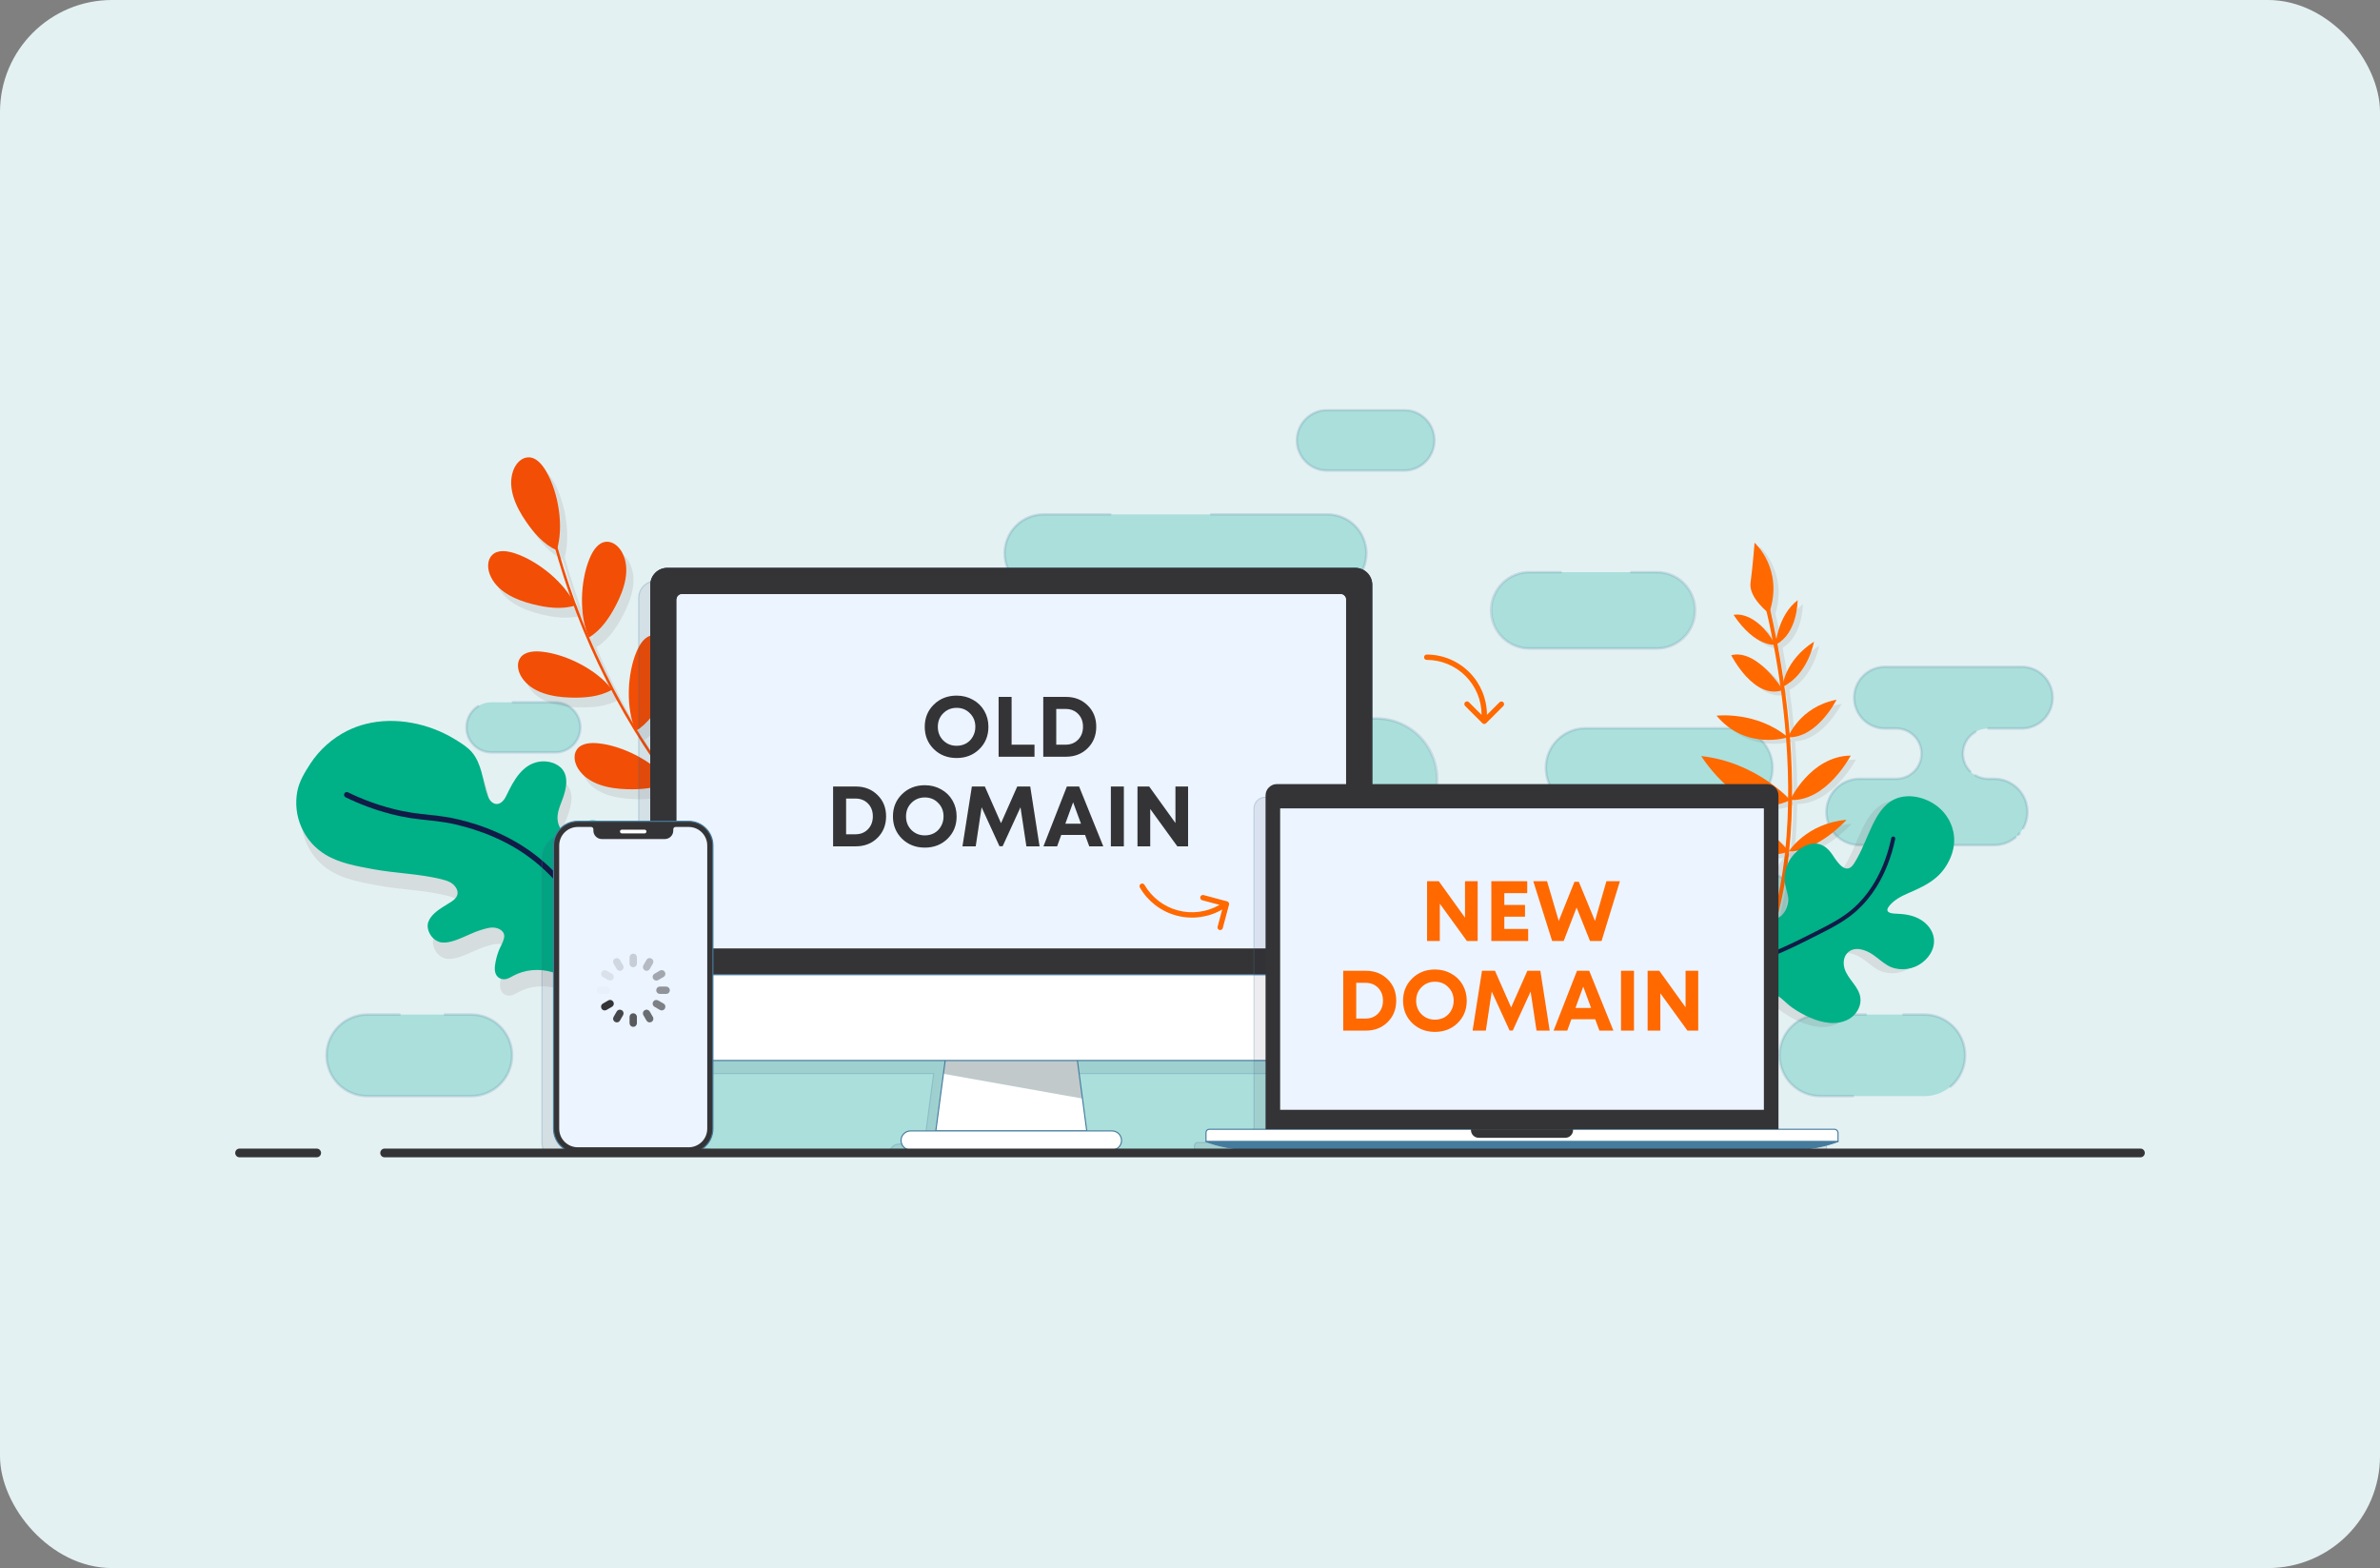 <svg width="425" height="280" viewBox="0 0 425 280" fill="none" xmlns="http://www.w3.org/2000/svg">
<rect x="0" y="0" width="425" height="280" fill="#808080" stroke="none"/>
<g clip-path="url(#clip0_8435_7570)">
<rect width="425" height="280" rx="20" fill="#E4F1F2"/>
<g clip-path="url(#clip1_8435_7570)">
<path opacity="0.25" d="M295.817 102.172H273.152C269.39 102.172 266.341 105.221 266.341 108.983C266.341 112.745 269.39 115.794 273.152 115.794H295.817C299.579 115.794 302.628 112.745 302.628 108.983C302.628 105.221 299.579 102.172 295.817 102.172Z" fill="#03AB9A"/>
<path opacity="0.25" d="M283.002 191.894C283.002 193.73 282.64 195.549 281.937 197.246C281.235 198.943 280.204 200.485 278.906 201.784C277.607 203.083 276.065 204.113 274.368 204.816C272.671 205.518 270.852 205.88 269.015 205.88H241.769C241.65 205.88 241.53 205.88 241.409 205.874C241.239 205.874 241.067 205.88 240.896 205.88H132.21C116.762 205.88 104.239 193.357 104.239 177.908C104.239 174.235 104.962 170.598 106.368 167.205C107.774 163.811 109.834 160.728 112.432 158.13C115.029 155.533 118.113 153.473 121.506 152.067C124.9 150.662 128.537 149.939 132.21 149.939H133.891C135.213 149.939 136.482 149.413 137.417 148.478C138.352 147.543 138.877 146.275 138.877 144.952C138.877 143.63 138.352 142.362 137.417 141.427C136.482 140.492 135.213 139.966 133.891 139.966H130.692C127.696 139.895 124.847 138.655 122.754 136.511C120.661 134.368 119.489 131.49 119.489 128.494C119.489 125.498 120.661 122.62 122.754 120.477C124.847 118.333 127.696 117.093 130.692 117.022H150.364C148.869 117.02 147.435 116.425 146.379 115.368C145.322 114.31 144.729 112.875 144.73 111.38C144.729 109.885 145.323 108.452 146.379 107.394C147.436 106.337 148.869 105.742 150.364 105.741H186.345C184.503 105.741 182.737 105.009 181.434 103.707C180.132 102.404 179.4 100.638 179.4 98.796C179.4 96.954 180.132 95.188 181.434 93.886C182.737 92.583 184.503 91.852 186.345 91.852H237.052C238.893 91.852 240.66 92.583 241.962 93.886C243.264 95.188 243.996 96.954 243.996 98.796C243.996 100.638 243.264 102.404 241.962 103.707C240.66 105.009 238.893 105.741 237.052 105.741H217.571C216.83 105.74 216.097 105.886 215.413 106.17C214.729 106.453 214.107 106.868 213.583 107.392C213.06 107.916 212.644 108.538 212.361 109.222C212.078 109.906 211.932 110.64 211.932 111.38C211.933 112.876 212.527 114.31 213.584 115.367C214.642 116.425 216.076 117.019 217.571 117.019H226.628C228.032 117.019 229.386 117.542 230.425 118.488C231.463 119.433 232.111 120.731 232.243 122.129C232.226 122.303 232.218 122.479 232.218 122.658C232.218 122.836 232.226 123.011 232.243 123.185C232.374 124.583 233.022 125.882 234.061 126.827C235.099 127.773 236.453 128.296 237.857 128.296H245.815C248.668 128.323 251.394 129.474 253.402 131.501C255.409 133.527 256.536 136.264 256.536 139.116C256.536 141.969 255.409 144.706 253.402 146.732C251.394 148.758 248.668 149.91 245.815 149.936H240.896C241.067 149.936 241.239 149.936 241.409 149.941C237.738 150.044 234.255 151.587 231.712 154.237C229.169 156.886 227.771 160.43 227.818 164.102C227.866 167.774 229.356 171.281 231.967 173.863C234.578 176.446 238.101 177.898 241.773 177.906H269.019C272.728 177.907 276.285 179.381 278.907 182.004C281.529 184.627 283.002 188.185 283.002 191.894Z" fill="#03AB9A"/>
<g opacity="0.25">
<path d="M322.284 163.874C322.284 164.966 322.069 166.047 321.652 167.055C321.234 168.064 320.622 168.98 319.85 169.752C319.078 170.524 318.162 171.136 317.153 171.553C316.145 171.971 315.064 172.186 313.973 172.186H262.443C261.344 172.197 260.254 171.991 259.236 171.578C258.217 171.166 257.29 170.555 256.509 169.783C255.728 169.01 255.108 168.09 254.685 167.075C254.262 166.061 254.044 164.973 254.044 163.875C254.044 162.776 254.262 161.688 254.685 160.674C255.108 159.66 255.728 158.739 256.509 157.967C257.29 157.194 258.217 156.583 259.236 156.171C260.254 155.758 261.344 155.552 262.443 155.564H282.131C282.877 155.564 283.617 155.417 284.306 155.131C284.996 154.845 285.623 154.426 286.151 153.899C286.679 153.371 287.097 152.744 287.383 152.054C287.669 151.364 287.816 150.625 287.816 149.879C287.816 149.132 287.669 148.393 287.383 147.703C287.097 147.013 286.679 146.387 286.151 145.859C285.623 145.331 284.996 144.912 284.306 144.626C283.617 144.341 282.877 144.194 282.131 144.194H283.036C281.173 144.172 279.393 143.417 278.084 142.092C276.774 140.767 276.039 138.979 276.039 137.116C276.039 135.253 276.774 133.465 278.084 132.14C279.393 130.815 281.173 130.06 283.036 130.039H309.54C311.403 130.06 313.182 130.815 314.492 132.14C315.802 133.465 316.536 135.253 316.536 137.116C316.536 138.979 315.802 140.767 314.492 142.092C313.182 143.417 311.403 144.172 309.54 144.194H308.375C307.629 144.194 306.89 144.341 306.2 144.626C305.51 144.912 304.883 145.331 304.356 145.859C303.828 146.387 303.409 147.013 303.123 147.703C302.838 148.393 302.69 149.132 302.69 149.879C302.69 150.625 302.838 151.364 303.123 152.054C303.409 152.744 303.828 153.371 304.356 153.899C304.883 154.426 305.51 154.845 306.2 155.131C306.89 155.417 307.629 155.564 308.375 155.564H313.971C315.062 155.563 316.143 155.778 317.152 156.195C318.16 156.613 319.077 157.225 319.849 157.997C320.621 158.768 321.233 159.685 321.651 160.693C322.069 161.702 322.284 162.783 322.284 163.874Z" fill="#03AB9A"/>
</g>
<path opacity="0.25" d="M343.635 181.16H325.065C321.041 181.16 317.779 184.422 317.779 188.446C317.779 192.47 321.041 195.732 325.065 195.732H343.635C347.659 195.732 350.921 192.47 350.921 188.446C350.921 184.422 347.659 181.16 343.635 181.16Z" fill="#03AB9A"/>
<path opacity="0.25" d="M84.161 181.16H65.591C61.567 181.16 58.305 184.422 58.305 188.446C58.305 192.47 61.567 195.732 65.591 195.732H84.161C88.184 195.732 91.447 192.47 91.447 188.446C91.447 184.422 88.184 181.16 84.161 181.16Z" fill="#03AB9A"/>
<path opacity="0.25" d="M99.165 125.406H87.764C85.293 125.406 83.29 127.409 83.29 129.88C83.29 132.351 85.293 134.353 87.764 134.353H99.165C101.635 134.353 103.638 132.351 103.638 129.88C103.638 127.409 101.635 125.406 99.165 125.406Z" fill="#03AB9A"/>
<path opacity="0.25" d="M351.837 131.404C351.21 132.031 350.782 132.831 350.609 133.701C350.436 134.572 350.525 135.474 350.865 136.293C351.204 137.113 351.779 137.814 352.517 138.307C353.255 138.8 354.122 139.063 355.009 139.064H356.124C357.695 139.064 359.202 139.688 360.312 140.799C361.423 141.909 362.047 143.416 362.047 144.987C362.047 146.557 361.423 148.064 360.312 149.175C359.202 150.285 357.695 150.909 356.124 150.909H332.063C330.492 150.909 328.986 150.285 327.875 149.175C326.764 148.064 326.14 146.557 326.14 144.987C326.14 143.416 326.764 141.909 327.875 140.799C328.986 139.688 330.492 139.064 332.063 139.064H338.634C339.824 139.064 340.966 138.591 341.807 137.749C342.649 136.907 343.122 135.766 343.122 134.575C343.122 133.385 342.649 132.243 341.807 131.402C340.966 130.56 339.824 130.087 338.634 130.087H336.46C335.024 130.05 333.66 129.453 332.657 128.425C331.655 127.396 331.094 126.017 331.094 124.581C331.094 123.144 331.655 121.765 332.657 120.737C333.66 119.708 335.024 119.111 336.46 119.074H361.185C362.62 119.111 363.985 119.708 364.987 120.737C365.989 121.765 366.55 123.144 366.55 124.581C366.55 126.017 365.989 127.396 364.987 128.425C363.985 129.453 362.62 130.05 361.185 130.087H355.007C354.417 130.087 353.834 130.203 353.29 130.429C352.746 130.655 352.252 130.986 351.837 131.404Z" fill="#03AB9A"/>
<path opacity="0.25" d="M250.751 73.227H236.988C234.005 73.227 231.587 75.644 231.587 78.627C231.587 81.609 234.005 84.027 236.988 84.027H250.751C253.734 84.027 256.152 81.609 256.152 78.627C256.152 75.644 253.734 73.227 250.751 73.227Z" fill="#03AB9A"/>
<g opacity="0.75">
<path opacity="0.25" d="M291.309 102.172H295.817C296.718 102.162 297.613 102.33 298.448 102.668C299.284 103.005 300.044 103.505 300.685 104.139C301.326 104.772 301.835 105.527 302.182 106.358C302.529 107.19 302.708 108.082 302.708 108.983C302.708 109.884 302.529 110.776 302.182 111.608C301.835 112.44 301.326 113.194 300.685 113.827C300.044 114.461 299.284 114.961 298.448 115.298C297.613 115.636 296.718 115.804 295.817 115.794H273.152C272.251 115.804 271.357 115.636 270.522 115.298C269.686 114.961 268.926 114.461 268.285 113.827C267.644 113.194 267.135 112.44 266.788 111.608C266.441 110.776 266.262 109.884 266.262 108.983C266.262 108.082 266.441 107.19 266.788 106.358C267.135 105.527 267.644 104.772 268.285 104.139C268.926 103.505 269.686 103.005 270.522 102.668C271.357 102.33 272.251 102.162 273.152 102.172H278.696" stroke="#457B9D" stroke-width="0.459" stroke-linecap="round" stroke-linejoin="round"/>
<path opacity="0.25" d="M282.98 192.616C282.793 196.195 281.241 199.565 278.642 202.031C276.043 204.498 272.596 205.873 269.013 205.872H241.77C241.651 205.872 241.53 205.872 241.41 205.867C241.24 205.867 241.068 205.872 240.896 205.872H132.211C116.762 205.872 104.239 193.349 104.239 177.901C104.23 170.84 106.9 164.039 111.711 158.871" stroke="#457B9D" stroke-width="0.459" stroke-linecap="round" stroke-linejoin="round"/>
<path opacity="0.25" d="M122.34 151.728C125.494 150.539 128.839 149.932 132.21 149.937H133.891C135.213 149.937 136.482 149.411 137.417 148.476C138.352 147.541 138.877 146.273 138.877 144.95C138.877 143.628 138.352 142.36 137.417 141.425C136.482 140.489 135.213 139.964 133.891 139.964H130.692C127.696 139.893 124.847 138.653 122.754 136.509C120.661 134.366 119.489 131.488 119.489 128.492C119.489 125.496 120.661 122.618 122.754 120.474C124.847 118.331 127.696 117.091 130.692 117.02H150.364C148.868 117.02 147.434 116.426 146.377 115.368C145.319 114.311 144.725 112.876 144.725 111.381C144.725 109.885 145.319 108.451 146.377 107.394C147.434 106.336 148.868 105.742 150.364 105.742H169.579" stroke="#457B9D" stroke-width="0.459" stroke-linecap="round" stroke-linejoin="round"/>
<path opacity="0.25" d="M177.083 105.741H186.349C184.507 105.741 182.74 105.009 181.438 103.707C180.136 102.404 179.404 100.638 179.404 98.796C179.404 96.954 180.136 95.188 181.438 93.886C182.74 92.583 184.507 91.852 186.349 91.852H198.256" stroke="#457B9D" stroke-width="0.459" stroke-linecap="round" stroke-linejoin="round"/>
<path opacity="0.25" d="M216.283 91.852H237.056C238.897 91.852 240.664 92.583 241.966 93.886C243.268 95.188 244 96.954 244 98.796C244 100.638 243.268 102.404 241.966 103.707C240.664 105.009 238.897 105.741 237.056 105.741H217.571C216.076 105.741 214.642 106.335 213.584 107.392C212.527 108.45 211.933 109.884 211.933 111.379C211.933 112.875 212.527 114.309 213.584 115.366C214.642 116.424 216.076 117.018 217.571 117.018H218.34" stroke="#457B9D" stroke-width="0.459" stroke-linecap="round" stroke-linejoin="round"/>
<path opacity="0.25" d="M221.606 117.016H226.628C228.032 117.015 229.386 117.539 230.425 118.484C231.463 119.429 232.111 120.728 232.243 122.126C232.226 122.3 232.218 122.476 232.218 122.654C232.218 122.833 232.226 123.008 232.243 123.182C232.374 124.58 233.022 125.879 234.061 126.824C235.099 127.769 236.453 128.293 237.857 128.293H245.815C247.794 128.293 249.735 128.836 251.426 129.862C253.118 130.889 254.496 132.359 255.41 134.114C256.324 135.868 256.74 137.84 256.612 139.814C256.484 141.789 255.817 143.69 254.684 145.312" stroke="#457B9D" stroke-width="0.459" stroke-linecap="round" stroke-linejoin="round"/>
<path opacity="0.25" d="M251.299 148.438C249.637 149.418 247.742 149.933 245.812 149.93H240.893C241.064 149.93 241.236 149.93 241.406 149.935C237.735 150.038 234.252 151.581 231.709 154.231C229.166 156.881 227.767 160.424 227.815 164.096C227.863 167.769 229.353 171.275 231.964 173.857C234.575 176.44 238.097 177.892 241.77 177.9H248.587" stroke="#457B9D" stroke-width="0.459" stroke-linecap="round" stroke-linejoin="round"/>
<path opacity="0.25" d="M255.847 177.902H269.016C272.13 177.903 275.155 178.942 277.612 180.856C280.069 182.769 281.817 185.448 282.58 188.467" stroke="#457B9D" stroke-width="0.459" stroke-linecap="round" stroke-linejoin="round"/>
<g opacity="0.25">
<path d="M286.589 153.411C287.253 152.573 287.667 151.566 287.784 150.504C287.901 149.441 287.717 148.367 287.252 147.405C286.787 146.443 286.06 145.631 285.155 145.063C284.249 144.495 283.202 144.194 282.134 144.194H283.039C281.176 144.172 279.396 143.417 278.087 142.092C276.777 140.767 276.042 138.979 276.042 137.116C276.042 135.253 276.777 133.465 278.087 132.14C279.396 130.815 281.176 130.06 283.039 130.039H309.54C311.403 130.06 313.182 130.815 314.492 132.14C315.802 133.465 316.537 135.253 316.537 137.116C316.537 138.979 315.802 140.767 314.492 142.092C313.182 143.417 311.403 144.172 309.54 144.194H308.376C307.629 144.194 306.89 144.341 306.2 144.626C305.51 144.912 304.884 145.331 304.356 145.859C303.828 146.387 303.409 147.013 303.123 147.703C302.838 148.393 302.691 149.132 302.691 149.879C302.691 150.625 302.838 151.364 303.123 152.054C303.409 152.744 303.828 153.371 304.356 153.899C304.884 154.426 305.51 154.845 306.2 155.131C306.89 155.417 307.629 155.564 308.376 155.564H313.971C315.983 155.564 317.926 156.295 319.44 157.619C320.955 158.943 321.937 160.772 322.206 162.766C322.475 164.76 322.011 166.784 320.901 168.462C319.791 170.14 318.111 171.358 316.171 171.891" stroke="#457B9D" stroke-width="0.459" stroke-linecap="round" stroke-linejoin="round"/>
</g>
<g opacity="0.25">
<path d="M293.535 172.189H262.44C261.341 172.2 260.251 171.994 259.233 171.581C258.214 171.169 257.288 170.559 256.506 169.786C255.725 169.013 255.105 168.093 254.682 167.079C254.259 166.065 254.041 164.977 254.041 163.878C254.041 162.779 254.259 161.691 254.682 160.677C255.105 159.663 255.725 158.743 256.506 157.97C257.288 157.197 258.214 156.587 259.233 156.174C260.251 155.762 261.341 155.555 262.44 155.567H281.597" stroke="#457B9D" stroke-width="0.459" stroke-linecap="round" stroke-linejoin="round"/>
</g>
<path opacity="0.25" d="M330.877 195.732H325.064C323.131 195.732 321.278 194.965 319.912 193.598C318.545 192.232 317.778 190.379 317.778 188.446C317.778 186.514 318.545 184.661 319.912 183.294C321.278 181.928 323.131 181.16 325.064 181.16H327.215" stroke="#457B9D" stroke-width="0.459" stroke-linecap="round" stroke-linejoin="round"/>
<path opacity="0.25" d="M328.489 181.16H333.179" stroke="#457B9D" stroke-width="0.459" stroke-linecap="round" stroke-linejoin="round"/>
<path opacity="0.25" d="M339.915 181.16H343.634C345.128 181.161 346.587 181.621 347.811 182.478C349.035 183.335 349.966 184.548 350.478 185.953C350.989 187.357 351.056 188.884 350.67 190.328C350.284 191.772 349.464 193.062 348.319 194.024" stroke="#457B9D" stroke-width="0.459" stroke-linecap="round" stroke-linejoin="round"/>
<path opacity="0.25" d="M79.447 181.16H84.161C86.093 181.16 87.946 181.928 89.313 183.294C90.679 184.661 91.447 186.514 91.447 188.446C91.447 190.379 90.679 192.232 89.313 193.598C87.946 194.965 86.093 195.732 84.161 195.732H65.594C63.661 195.732 61.808 194.965 60.442 193.598C59.075 192.232 58.308 190.379 58.308 188.446C58.308 186.514 59.075 184.661 60.442 183.294C61.808 181.928 63.661 181.16 65.594 181.16H71.341" stroke="#457B9D" stroke-width="0.459" stroke-linecap="round" stroke-linejoin="round"/>
<path opacity="0.25" d="M91.593 125.406H99.165C100.351 125.406 101.489 125.878 102.328 126.717C103.167 127.555 103.638 128.693 103.638 129.88C103.638 131.066 103.167 132.204 102.328 133.043C101.489 133.882 100.351 134.353 99.165 134.353H87.763C86.796 134.352 85.856 134.038 85.082 133.458C84.309 132.877 83.745 132.062 83.474 131.134C83.203 130.205 83.24 129.214 83.579 128.309C83.919 127.404 84.543 126.633 85.357 126.111" stroke="#457B9D" stroke-width="0.459" stroke-linecap="round" stroke-linejoin="round"/>
<path opacity="0.25" d="M352.735 130.711C352.147 131.057 351.646 131.532 351.269 132.101C350.892 132.67 350.65 133.316 350.561 133.993C350.472 134.669 350.538 135.356 350.754 136.003C350.97 136.65 351.331 137.239 351.809 137.726" stroke="#457B9D" stroke-width="0.459" stroke-linecap="round" stroke-linejoin="round"/>
<path opacity="0.25" d="M352.775 138.469C353.455 138.86 354.225 139.065 355.009 139.064H356.125C357.16 139.064 358.177 139.335 359.075 139.85C359.972 140.366 360.719 141.108 361.241 142.002C361.763 142.896 362.041 143.911 362.048 144.946C362.055 145.982 361.791 147.001 361.281 147.902" stroke="#457B9D" stroke-width="0.459" stroke-linecap="round" stroke-linejoin="round"/>
<path opacity="0.25" d="M360.631 148.832C360.561 148.913 360.49 148.992 360.417 149.069" stroke="#457B9D" stroke-width="0.459" stroke-linecap="round" stroke-linejoin="round"/>
<path opacity="0.25" d="M359.926 149.528C358.862 150.422 357.515 150.912 356.124 150.909H332.063C330.492 150.909 328.986 150.285 327.875 149.175C326.764 148.064 326.14 146.557 326.14 144.987C326.14 143.416 326.764 141.909 327.875 140.799C328.986 139.688 330.492 139.064 332.063 139.064H338.634C339.824 139.064 340.966 138.591 341.807 137.749C342.649 136.907 343.122 135.766 343.122 134.575C343.122 133.385 342.649 132.243 341.807 131.402C340.966 130.56 339.824 130.087 338.634 130.087H336.46C335.024 130.05 333.66 129.453 332.657 128.425C331.655 127.396 331.094 126.017 331.094 124.581C331.094 123.144 331.655 121.765 332.657 120.737C333.66 119.708 335.024 119.111 336.46 119.074H361.185C362.62 119.111 363.985 119.708 364.987 120.737C365.989 121.765 366.55 123.144 366.55 124.581C366.55 126.017 365.989 127.396 364.987 128.425C363.985 129.453 362.62 130.05 361.185 130.087H355.101" stroke="#457B9D" stroke-width="0.459" stroke-linecap="round" stroke-linejoin="round"/>
<path opacity="0.25" d="M250.751 73.227H236.988C234.005 73.227 231.587 75.644 231.587 78.627C231.587 81.609 234.005 84.027 236.988 84.027H250.751C253.734 84.027 256.152 81.609 256.152 78.627C256.152 75.644 253.734 73.227 250.751 73.227Z" stroke="#457B9D" stroke-width="0.459" stroke-linecap="round" stroke-linejoin="round"/>
</g>
<g style="mix-blend-mode:soft-light" opacity="0.1">
<path d="M320.406 152.663C320.728 149.585 320.89 146.528 320.932 143.56C327.262 143.595 331.425 135.621 331.425 135.621C325.496 135.713 321.991 141.029 320.937 142.906C320.968 139.197 320.818 135.634 320.567 132.356C325.59 132.219 328.89 125.651 328.89 125.651C323.666 126.656 321.287 130.248 320.515 131.721C320.465 131.101 320.412 130.488 320.356 129.889C320.135 127.56 319.865 125.319 319.567 123.198C323.882 120.89 324.868 115.28 324.868 115.28C321.103 117.713 319.85 120.723 319.437 122.295C319.086 119.901 318.704 117.674 318.327 115.663C321.976 113.502 321.945 107.884 321.945 107.884C319.374 109.864 318.464 113.11 318.156 114.778C317.769 112.796 317.389 111.05 317.046 109.591C319.282 102.088 314.246 97.621 314.246 97.621C314.246 97.621 313.896 102.117 313.525 104.775C313.235 106.851 315.42 109.017 316.394 109.865C316.728 111.314 317.103 113.044 317.484 114.999C313.933 109.563 310.504 110.5 310.504 110.5C313.657 115.244 316.64 115.803 317.647 115.846C318.067 118.067 318.489 120.558 318.868 123.244C317.611 121.447 313.898 116.735 310.082 117.7C310.082 117.7 313.98 125.419 318.975 124.025C319.233 125.917 319.466 127.901 319.66 129.954C319.725 130.639 319.785 131.342 319.845 132.056C314.259 127.679 307.457 128.499 307.457 128.499C312.065 133.999 318.346 132.838 319.871 132.453C320.125 135.784 320.275 139.408 320.235 143.178C318.82 141.745 313.259 136.663 304.721 135.706C304.721 135.706 312.09 147.512 320.227 143.739C320.185 146.452 320.042 149.238 319.765 152.045C318.168 150.267 313.526 145.735 308.319 146.585C308.319 146.585 313.044 154.875 319.668 152.971C318.818 160.772 316.917 168.685 313.262 175.589C313.218 175.671 313.209 175.767 313.237 175.856C313.264 175.945 313.326 176.019 313.408 176.062C313.49 176.106 313.586 176.115 313.675 176.087C313.764 176.06 313.838 175.998 313.882 175.916C317.632 168.836 319.556 160.717 320.398 152.738C325.603 152.724 330.678 147.092 330.678 147.092C324.054 147.642 320.83 152.038 320.406 152.663Z" fill="#4A3130"/>
</g>
<path d="M314.537 104.105C314.537 104.105 327.265 147.431 312.638 175.053" stroke="#FF6900" stroke-width="0.701" stroke-miterlimit="10" stroke-linecap="round"/>
<path d="M315.905 109.534C315.905 109.534 312.223 106.728 312.594 104.068C312.964 101.407 313.315 96.914 313.315 96.914C313.315 96.914 318.641 101.641 315.905 109.534Z" fill="#FF6900"/>
<path d="M317.068 115.139C317.068 115.139 313.446 115.638 309.566 109.801C309.566 109.801 313.339 108.764 317.068 115.139Z" fill="#FF6900"/>
<path d="M317.068 115.135C317.068 115.135 317.432 109.931 321.006 107.176C321.006 107.179 321.039 113.122 317.068 115.135Z" fill="#FF6900"/>
<path d="M309.144 116.996C309.144 116.996 313.221 125.07 318.379 123.214C318.379 123.214 313.839 115.809 309.144 116.996Z" fill="#FF6900"/>
<path d="M318.303 122.661C318.303 122.661 318.58 118.034 323.933 114.574C323.933 114.574 322.898 120.471 318.303 122.661Z" fill="#FF6900"/>
<path d="M319.281 131.657C319.281 131.657 321.334 126.222 327.954 124.949C327.956 124.949 324.502 131.833 319.281 131.657Z" fill="#FF6900"/>
<path d="M306.523 127.796C306.523 127.796 313.632 126.935 319.281 131.653C319.281 131.653 311.803 134.097 306.523 127.796Z" fill="#FF6900"/>
<path d="M319.66 142.855C319.66 142.855 323.287 135.033 330.488 134.918C330.491 134.918 326.179 143.183 319.66 142.855Z" fill="#FF6900"/>
<path d="M303.785 135.004C303.785 135.004 311.374 147.168 319.66 142.856C319.66 142.856 313.747 136.12 303.785 135.004Z" fill="#FF6900"/>
<path d="M319.42 152.04C319.42 152.04 322.61 146.986 329.744 146.395C329.744 146.397 324.641 152.057 319.42 152.04Z" fill="#FF6900"/>
<path d="M319.421 152.037C319.421 152.037 313.834 144.829 307.384 145.882C307.384 145.882 312.439 154.752 319.421 152.037Z" fill="#FF6900"/>
<g opacity="0.1">
<path d="M129.819 151.685C127.803 149.499 125.868 147.242 124.012 144.914C125.595 143.926 126.674 142.351 127.528 140.737C128.694 138.544 129.523 135.843 128.247 133.575C127.76 132.709 126.846 131.925 125.836 131.975C124.642 132.035 123.927 133.165 123.493 134.196C122.363 136.88 122.177 140.869 123.205 143.897C122.57 143.084 121.945 142.264 121.329 141.436C119.097 138.432 117.002 135.331 115.044 132.135C117.096 130.805 118.513 128.672 119.646 126.497C121.149 123.612 122.259 120.08 120.777 117.184C120.21 116.073 119.12 115.093 117.88 115.192C116.417 115.311 115.502 116.801 114.934 118.154C113.44 121.714 113.083 126.969 114.286 130.873C114.178 130.693 114.069 130.513 113.961 130.332C111.711 126.523 109.658 122.6 107.813 118.579C107.356 117.584 106.913 116.584 106.483 115.578C108.648 114.26 110.122 112.062 111.295 109.81C112.799 106.925 113.909 103.392 112.426 100.496C111.86 99.386 110.769 98.406 109.529 98.506C108.066 98.624 107.152 100.114 106.584 101.467C105.053 105.116 104.715 110.545 106.022 114.476C104.894 111.77 103.858 109.027 102.916 106.247C102.165 104.026 101.476 101.782 100.851 99.516C101.931 95.391 100.943 89.637 98.871 86.011C98.144 84.737 97.055 83.368 95.589 83.428C94.346 83.478 93.382 84.588 92.954 85.755C91.833 88.809 93.363 92.181 95.204 94.862C96.599 96.898 98.273 98.849 100.486 99.918C100.943 101.553 101.433 103.179 101.956 104.795C102.331 105.954 102.723 107.107 103.131 108.254C100.945 104.882 96.91 101.813 93.356 100.608C91.968 100.136 90.244 99.833 89.186 100.85C88.29 101.712 88.304 103.181 88.757 104.339C89.944 107.369 93.324 108.878 96.481 109.665C98.86 110.257 101.393 110.609 103.747 109.956C104.66 112.413 105.647 114.841 106.709 117.241C107.771 119.641 108.908 122.008 110.121 124.341C107.39 121.115 102.265 118.604 98.183 118.141C96.724 117.977 94.978 118.048 94.161 119.268C93.469 120.302 93.796 121.734 94.486 122.768C96.292 125.475 99.917 126.228 103.169 126.323C105.668 126.396 108.268 126.189 110.456 124.988C111.193 126.389 111.954 127.777 112.741 129.153C114.96 133.02 117.38 136.768 119.99 140.383C120.07 140.495 120.153 140.605 120.233 140.716C117.504 137.489 112.376 134.972 108.295 134.516C106.836 134.352 105.089 134.423 104.273 135.643C103.581 136.677 103.908 138.109 104.599 139.143C106.403 141.85 110.029 142.603 113.28 142.698C115.816 142.772 118.463 142.558 120.665 141.309C123.078 144.587 125.645 147.744 128.366 150.778C128.731 151.184 129.099 151.589 129.469 151.991C129.67 152.2 130.022 151.904 129.819 151.685Z" fill="#4A3130"/>
</g>
<path d="M128.534 149.925C125.526 146.661 122.693 143.24 120.047 139.676C117.396 136.106 114.936 132.399 112.675 128.571C108.17 120.945 104.467 112.873 101.627 104.484C100.204 100.272 99.005 95.988 98.037 91.648C97.918 91.115 97.803 90.581 97.691 90.046C97.63 89.757 97.178 89.842 97.238 90.132C98.15 94.49 99.293 98.795 100.662 103.031C103.403 111.503 107.02 119.666 111.455 127.388C113.674 131.255 116.093 135.003 118.703 138.618C121.309 142.228 124.105 145.697 127.079 149.01C127.443 149.416 127.811 149.82 128.182 150.222C128.383 150.44 128.737 150.144 128.534 149.925Z" fill="#F24E05"/>
<path d="M102.733 108.116C100.303 108.876 97.666 108.52 95.195 107.904C92.038 107.119 88.657 105.608 87.471 102.579C87.017 101.422 87.008 99.952 87.899 99.09C88.958 98.072 90.68 98.376 92.07 98.848C96.188 100.245 100.96 104.146 102.733 108.116Z" fill="#F24E05"/>
<path d="M109.293 123.163C107.08 124.423 104.427 124.639 101.882 124.565C98.63 124.472 95.006 123.716 93.2 121.01C92.51 119.976 92.182 118.543 92.874 117.51C93.691 116.29 95.438 116.215 96.896 116.383C101.217 116.87 106.713 119.662 109.297 123.163" fill="#F24E05"/>
<path d="M119.404 139.525C117.191 140.787 114.539 141.006 111.993 140.927C108.742 140.835 105.116 140.079 103.311 137.374C102.621 136.339 102.293 134.906 102.986 133.873C103.802 132.654 105.549 132.578 107.008 132.746C111.328 133.232 116.824 136.025 119.408 139.525" fill="#F24E05"/>
<path d="M105.169 113.831C107.349 112.515 108.83 110.304 110.007 108.046C111.509 105.16 112.62 101.628 111.137 98.732C110.571 97.622 109.48 96.641 108.241 96.742C106.778 96.859 105.863 98.35 105.295 99.703C103.613 103.713 103.371 109.873 105.169 113.831Z" fill="#F24E05"/>
<path d="M113.531 130.523C115.71 129.206 117.192 126.995 118.369 124.737C119.872 121.852 120.982 118.319 119.499 115.424C118.933 114.313 117.842 113.332 116.603 113.433C115.139 113.551 114.225 115.041 113.657 116.394C111.974 120.404 111.733 126.564 113.531 130.523Z" fill="#F24E05"/>
<path d="M122.42 143.336C124.173 142.368 125.335 140.695 126.247 138.978C127.412 136.786 128.241 134.085 126.966 131.817C126.478 130.951 125.565 130.167 124.553 130.217C123.361 130.275 122.645 131.405 122.211 132.438C120.925 135.492 120.863 140.242 122.42 143.337" fill="#F24E05"/>
<path d="M99.417 98.258C97.095 97.22 95.357 95.2 93.912 93.101C92.07 90.417 90.541 87.047 91.662 83.993C92.091 82.826 93.05 81.716 94.296 81.666C95.763 81.606 96.851 82.975 97.579 84.25C99.742 88.026 100.723 94.11 99.417 98.258Z" fill="#F24E05"/>
<path opacity="0.1" d="M346.974 149.304C346.519 147.003 345.109 145.584 344.614 145.129C342.549 143.228 339.154 142.212 336.492 143.424C334.572 144.296 333.418 146.21 332.529 148.035C331.411 150.328 330.619 152.725 329.241 154.9C327.821 157.142 326.268 154.699 325.381 153.361C324.032 151.325 322.205 150.744 320.018 152.022C318.888 152.682 317.987 153.672 317.434 154.859C316.882 156.045 316.705 157.372 316.927 158.662C317.092 159.596 317.519 160.484 317.482 161.449C317.438 162.536 316.826 164.034 315.807 164.534C314.788 165.034 313.615 164.576 312.962 163.718C312.169 162.675 312.685 161.333 311.989 160.262C311.293 159.191 309.727 159.017 308.61 159.599C307.278 160.295 306.647 161.672 306.211 163.031C305.517 165.196 304.999 167.407 304.443 169.613C304.12 170.892 303.398 171.68 302.083 170.98C301.465 170.649 300.917 170.202 300.47 169.663C300.166 169.293 299.907 168.884 299.532 168.588C298.314 167.626 296.864 169.033 296.161 169.965C295.231 171.2 294.724 172.716 294.403 174.213C294.319 174.606 294.248 175 294.188 175.397C294.183 175.425 294.18 175.453 294.175 175.481C294.131 175.785 294.093 176.089 294.063 176.394C293.562 181.454 294.96 187.091 298.814 190.6C299.134 193.746 299.791 196.886 300.432 199.947C300.534 200.433 300.635 200.918 300.736 201.401C300.743 201.449 300.76 201.495 300.786 201.537C300.812 201.578 300.846 201.614 300.886 201.641C300.926 201.669 300.971 201.689 301.019 201.698C301.067 201.708 301.116 201.708 301.164 201.698C301.212 201.688 301.257 201.669 301.297 201.641C301.337 201.613 301.371 201.577 301.397 201.536C301.423 201.495 301.44 201.448 301.447 201.4C301.455 201.352 301.452 201.303 301.44 201.255C301.34 200.771 301.239 200.286 301.136 199.8C300.525 196.882 299.9 193.9 299.571 190.915C303.416 190.545 307.345 189.904 310.546 187.59C313.079 185.762 310.332 183.019 309.151 181.281C308.615 180.493 308.482 179.557 309.271 178.875C309.679 178.521 310.203 178.337 310.723 178.192C312.087 177.809 313.611 177.648 314.952 178.204C316.194 178.718 317.081 179.875 318.176 180.638C320.064 181.951 322.479 183.147 324.795 183.369C326.161 183.499 327.6 183.234 328.713 182.429C329.825 181.624 330.547 180.231 330.362 178.871C330.084 176.85 328.161 175.614 327.557 173.728C327.26 172.803 327.326 171.7 327.968 170.968C329.25 169.509 331.369 170.32 332.687 171.245C333.539 171.843 334.309 172.558 335.204 173.088C336.875 174.078 339.103 173.985 340.768 173.031C342.433 172.077 343.712 170.297 343.49 168.312C343.328 166.874 342.313 165.643 341.101 164.921C339.687 164.08 338.165 163.917 336.567 163.857C335.557 163.819 334.663 163.522 335.54 162.455C336.404 161.407 337.652 160.75 338.879 160.22C341.623 159.035 344.184 157.871 345.774 155.183C346.208 154.451 347.544 152.19 346.974 149.304Z" fill="#4A3130"/>
<path d="M346.465 144.411C346.959 144.866 348.37 146.285 348.825 148.585C349.396 151.474 348.059 153.733 347.622 154.467C346.032 157.151 343.471 158.319 340.726 159.505C339.5 160.034 338.252 160.692 337.388 161.74C336.51 162.806 337.405 163.104 338.414 163.141C340.01 163.201 341.532 163.364 342.948 164.206C344.16 164.927 345.176 166.158 345.337 167.596C345.56 169.576 344.276 171.359 342.615 172.315C340.954 173.271 338.722 173.362 337.051 172.373C336.156 171.842 335.385 171.127 334.535 170.529C333.219 169.604 331.1 168.795 329.815 170.252C329.173 170.984 329.107 172.086 329.404 173.013C330.009 174.898 331.93 176.135 332.209 178.155C332.394 179.514 331.673 180.906 330.561 181.711C329.45 182.516 328.01 182.78 326.643 182.65C324.329 182.429 321.912 181.232 320.025 179.919C318.928 179.156 318.043 177.999 316.801 177.485C315.46 176.93 313.932 177.091 312.571 177.473C312.051 177.618 311.527 177.803 311.119 178.156C310.331 178.84 310.463 179.776 310.999 180.562C312.181 182.301 314.927 185.044 312.395 186.872C309.092 189.257 305.019 189.866 301.061 190.231C296.905 186.755 295.394 180.906 295.912 175.677C295.941 175.371 295.979 175.067 296.024 174.763C296.028 174.735 296.032 174.708 296.036 174.679C296.096 174.283 296.168 173.888 296.25 173.496C296.567 171.998 297.075 170.482 298.009 169.248C298.711 168.316 300.161 166.908 301.38 167.87C301.755 168.166 302.014 168.578 302.318 168.945C302.765 169.484 303.313 169.932 303.932 170.262C305.247 170.962 305.968 170.175 306.291 168.895C306.847 166.69 307.366 164.479 308.06 162.313C308.496 160.955 309.127 159.578 310.459 158.883C311.576 158.3 313.153 158.487 313.837 159.544C314.522 160.601 314.017 161.957 314.811 163C315.459 163.858 316.644 164.313 317.655 163.816C318.666 163.319 319.287 161.819 319.331 160.732C319.371 159.766 318.943 158.881 318.776 157.944C318.6 156.924 318.673 155.876 318.989 154.89C319.479 153.384 320.503 152.109 321.867 151.303C324.053 150.025 325.88 150.609 327.229 152.642C328.116 153.981 329.67 156.423 331.09 154.181C332.468 152.007 333.26 149.61 334.378 147.316C335.266 145.491 336.419 143.578 338.34 142.705C341.005 141.494 344.399 142.509 346.465 144.411Z" fill="#00B087"/>
<path d="M335.067 158.401C334.077 159.997 332.865 161.445 331.467 162.7C329.431 164.51 326.99 165.746 324.628 166.941L323.887 167.311C321.698 168.421 319.345 169.592 316.973 170.566C316.105 170.923 315.215 171.262 314.355 171.591C312.946 172.129 311.486 172.685 310.098 173.327C306.285 175.094 303.695 177.327 302.399 179.967C301.641 181.51 301.233 183.385 301.189 185.54C301.097 190.062 302.054 194.645 302.983 199.077C303.085 199.564 303.186 200.049 303.287 200.533C303.299 200.58 303.301 200.629 303.294 200.677C303.286 200.725 303.269 200.771 303.243 200.813C303.218 200.854 303.184 200.889 303.144 200.917C303.104 200.945 303.059 200.965 303.011 200.974C302.964 200.984 302.915 200.984 302.867 200.975C302.819 200.965 302.774 200.946 302.734 200.918C302.694 200.891 302.66 200.855 302.634 200.814C302.608 200.773 302.591 200.727 302.583 200.679C302.483 200.195 302.382 199.71 302.279 199.225C301.343 194.753 300.374 190.128 300.47 185.528C300.517 183.268 300.948 181.291 301.753 179.654C303.123 176.863 305.829 174.516 309.797 172.678C311.207 172.025 312.676 171.465 314.097 170.92C314.953 170.593 315.839 170.255 316.699 169.902C319.046 168.937 321.383 167.779 323.559 166.67L324.299 166.3C326.62 165.126 329.019 163.912 330.985 162.164C334.285 159.227 336.618 154.901 337.729 149.656C337.739 149.61 337.758 149.566 337.784 149.527C337.811 149.488 337.845 149.455 337.885 149.429C337.924 149.403 337.969 149.386 338.015 149.377C338.062 149.369 338.109 149.369 338.155 149.379C338.202 149.389 338.245 149.407 338.284 149.434C338.323 149.461 338.356 149.495 338.382 149.535C338.408 149.574 338.426 149.618 338.434 149.665C338.443 149.711 338.442 149.759 338.433 149.805C337.75 153.041 336.608 155.942 335.067 158.401Z" fill="#111B47"/>
<path opacity="0.1" d="M112.781 180.044C112.483 179.281 112.439 178.458 112.34 177.65C112.104 175.723 111.918 173.779 112.003 171.835C112.089 169.86 112.536 168.142 113.221 166.302C113.884 164.518 113.94 162.815 112.592 161.316C111.554 160.16 110.125 159.532 108.787 158.802C108.602 158.699 108.405 158.591 108.284 158.414C107.759 157.649 108.662 156.526 109.041 155.892C109.56 155.023 110.019 154.085 110.124 153.065C110.383 150.566 108.057 148.859 105.709 149.561C104.608 149.891 103.967 150.699 103.018 151.238C101.183 152.281 100.342 149.983 100.497 148.554C100.604 147.56 101.006 146.624 101.359 145.686C102.077 143.786 102.692 141.163 100.781 139.741C99.742 138.969 98.31 138.723 97.052 138.96C94.199 139.496 92.648 142.307 91.504 144.69C91.288 145.14 91.068 145.599 90.72 145.957C89.679 147.025 88.518 146.334 88.082 145.154C87.556 143.73 87.315 142.219 86.905 140.757C86.552 139.502 86.064 138.248 85.207 137.246C84.396 136.297 83.216 135.573 82.16 134.932C77.523 132.095 71.553 130.86 66.227 132.205C65.1 132.489 64.007 132.892 62.966 133.408C60.264 134.76 57.97 136.808 56.322 139.341C55.354 140.837 54.362 142.449 54.028 144.218C53.61 146.398 53.87 148.653 54.774 150.68C55.678 152.707 57.182 154.409 59.083 155.554C61.597 157.07 64.664 157.59 67.509 158.122C71.539 158.877 75.666 158.925 79.674 159.9C80.272 160.047 80.877 160.211 81.407 160.522C82.069 160.908 82.736 161.693 82.639 162.507C82.573 163.074 82.139 163.525 81.666 163.848C80.892 164.37 80.068 164.807 79.31 165.358C78.307 166.086 77.162 167.171 77.312 168.515C77.436 169.626 78.267 170.775 79.366 171.119C80.662 171.524 82.415 170.799 83.592 170.3C84.679 169.838 85.74 169.3 86.878 168.965C87.73 168.714 88.567 168.431 89.469 168.607C90.043 168.719 90.704 169.088 90.91 169.669C90.993 169.94 90.997 170.229 90.923 170.502C90.744 171.271 90.275 171.953 89.998 172.687C89.675 173.527 89.45 174.402 89.328 175.294C89.184 176.35 89.388 177.48 90.584 177.749C91.354 177.923 92.016 177.472 92.528 177.194C94.674 176.021 97.281 175.829 99.61 176.533C102.109 177.29 104.112 179.177 105.749 181.15C106.076 181.545 106.396 181.947 106.717 182.349C107.87 183.793 109.038 185.364 110.572 186.427C110.79 186.589 111.033 186.717 111.29 186.805C111.424 188.341 111.483 189.882 111.466 191.426C111.465 191.557 111.515 191.682 111.607 191.776C111.698 191.869 111.822 191.922 111.953 191.923C112.005 191.924 112.057 191.916 112.107 191.9C112.206 191.869 112.292 191.807 112.353 191.724C112.414 191.641 112.448 191.541 112.45 191.438C112.467 189.838 112.404 188.237 112.265 186.645C112.762 186.246 113.005 185.395 113.179 184.837C113.443 183.988 113.657 183.033 113.538 182.14C113.43 181.389 113.049 180.734 112.781 180.044Z" fill="#4A3130"/>
<path d="M105.778 179.423C106.93 180.867 108.1 182.438 109.632 183.501C109.888 183.698 110.182 183.839 110.496 183.916C111.594 184.131 111.987 182.713 112.237 181.91C112.502 181.061 112.716 180.107 112.596 179.213C112.497 178.472 112.117 177.813 111.848 177.123C111.551 176.359 111.507 175.537 111.408 174.729C111.171 172.802 110.985 170.858 111.07 168.914C111.157 166.938 111.603 165.221 112.287 163.38C112.951 161.597 113.006 159.895 111.659 158.395C110.621 157.239 109.193 156.61 107.855 155.88C107.669 155.779 107.472 155.669 107.352 155.493C106.825 154.728 107.729 153.605 108.108 152.971C108.628 152.102 109.085 151.163 109.192 150.144C109.45 147.646 107.123 145.937 104.776 146.64C103.675 146.969 103.034 147.778 102.085 148.317C100.251 149.361 99.409 147.062 99.564 145.633C99.672 144.637 100.073 143.702 100.427 142.764C101.144 140.864 101.76 138.242 99.848 136.82C98.81 136.048 97.378 135.802 96.119 136.039C93.266 136.575 91.715 139.385 90.572 141.768C90.355 142.218 90.136 142.678 89.787 143.035C88.746 144.104 87.585 143.413 87.15 142.234C86.623 140.81 86.382 139.297 85.972 137.836C85.619 136.58 85.13 135.326 84.273 134.319C83.463 133.371 82.283 132.648 81.228 132.006C76.59 129.168 70.62 127.934 65.293 129.279C64.167 129.563 63.074 129.967 62.033 130.483C59.331 131.835 57.037 133.883 55.389 136.416C54.421 137.912 53.429 139.524 53.094 141.294C52.677 143.473 52.937 145.729 53.841 147.756C54.745 149.783 56.249 151.484 58.15 152.629C60.663 154.145 63.731 154.665 66.577 155.196C70.606 155.952 74.733 156 78.741 156.976C79.339 157.121 79.944 157.287 80.474 157.597C81.136 157.984 81.802 158.768 81.706 159.583C81.64 160.148 81.207 160.601 80.734 160.923C79.959 161.445 79.135 161.882 78.376 162.432C77.374 163.161 76.229 164.246 76.379 165.591C76.503 166.701 77.334 167.85 78.433 168.193C79.728 168.599 81.487 167.875 82.659 167.375C83.746 166.913 84.808 166.375 85.945 166.041C86.797 165.79 87.635 165.507 88.536 165.682C89.111 165.795 89.77 166.163 89.977 166.744C90.06 167.015 90.064 167.304 89.99 167.577C89.812 168.347 89.342 169.028 89.064 169.763C88.742 170.603 88.518 171.477 88.395 172.369C88.251 173.425 88.454 174.556 89.651 174.825C90.421 174.998 91.084 174.547 91.594 174.27C93.741 173.097 96.349 172.906 98.677 173.609C101.18 174.366 103.179 176.254 104.815 178.226C105.137 178.619 105.458 179.021 105.778 179.423Z" fill="#00B087"/>
<path d="M111.168 188.972C111.118 188.988 111.066 188.996 111.013 188.995C110.949 188.994 110.885 188.981 110.825 188.955C110.766 188.93 110.712 188.893 110.667 188.847C110.622 188.801 110.587 188.746 110.562 188.686C110.538 188.626 110.526 188.562 110.527 188.498C110.566 184.989 110.212 181.486 109.473 178.055C108.23 172.299 106.156 167.98 105.031 165.917C103.18 162.527 99.736 156.217 92.501 151.713C87.031 148.307 81.243 147.144 79.599 146.868C78.405 146.668 77.331 146.556 76.291 146.447C74.427 146.251 72.497 146.05 69.767 145.345C66.994 144.627 64.3 143.631 61.727 142.373C61.666 142.346 61.611 142.308 61.566 142.259C61.52 142.211 61.485 142.154 61.462 142.092C61.439 142.029 61.429 141.963 61.433 141.897C61.436 141.83 61.453 141.765 61.482 141.706C61.511 141.646 61.552 141.593 61.602 141.55C61.653 141.506 61.711 141.473 61.774 141.453C61.838 141.433 61.904 141.426 61.97 141.432C62.036 141.438 62.101 141.458 62.159 141.489C64.673 142.719 67.304 143.691 70.013 144.392C72.673 145.079 74.565 145.277 76.393 145.469C77.448 145.579 78.538 145.693 79.762 145.898C81.927 146.261 87.551 147.471 93.021 150.878C100.475 155.523 103.999 161.977 105.894 165.446C107.045 167.555 109.166 171.97 110.434 177.847C111.189 181.35 111.55 184.926 111.51 188.509C111.509 188.612 111.475 188.713 111.414 188.796C111.352 188.879 111.266 188.94 111.168 188.972Z" fill="#111B47"/>
<g opacity="0.25">
<path d="M242.984 106.772V189.136C242.985 189.473 242.919 189.808 242.79 190.119C242.662 190.431 242.473 190.715 242.234 190.953C241.996 191.192 241.713 191.381 241.401 191.511C241.09 191.64 240.756 191.706 240.418 191.706H190.325L190.934 196.276L191.23 198.509L191.64 201.6L191.925 203.744L191.979 204.144L191.998 204.285H196.511C196.847 204.284 197.175 204.384 197.455 204.571C197.734 204.758 197.951 205.024 198.079 205.335H158.959C159.043 205.127 159.169 204.938 159.329 204.78C159.487 204.621 159.674 204.496 159.881 204.411C160.087 204.325 160.309 204.282 160.532 204.283H165.044L165.117 203.742L166.395 194.14L166.403 194.081L166.72 191.704H116.622C116.285 191.704 115.951 191.638 115.64 191.509C115.328 191.38 115.045 191.191 114.807 190.953C114.569 190.715 114.38 190.432 114.251 190.12C114.122 189.809 114.056 189.475 114.056 189.138V106.774C114.056 105.969 114.375 105.197 114.945 104.627C115.514 104.058 116.286 103.738 117.091 103.738H239.946C240.345 103.738 240.74 103.816 241.108 103.968C241.477 104.121 241.812 104.344 242.094 104.626C242.376 104.907 242.6 105.242 242.753 105.61C242.905 105.978 242.984 106.373 242.984 106.772Z" stroke="#457B9D" stroke-width="0.196" stroke-miterlimit="10"/>
</g>
<g opacity="0.08">
<path d="M242.984 106.772V189.136C242.985 189.473 242.919 189.808 242.79 190.119C242.662 190.431 242.473 190.715 242.234 190.953C241.996 191.192 241.713 191.381 241.401 191.511C241.09 191.64 240.756 191.706 240.418 191.706H190.325L190.934 196.276L191.23 198.509L191.64 201.6L191.925 203.744L191.979 204.144L191.998 204.285H196.511C196.847 204.284 197.175 204.384 197.455 204.571C197.734 204.758 197.951 205.024 198.079 205.335H158.959C159.043 205.127 159.169 204.938 159.329 204.78C159.487 204.621 159.674 204.496 159.881 204.411C160.087 204.325 160.309 204.282 160.532 204.283H165.044L165.117 203.742L166.395 194.14L166.403 194.081L166.72 191.704H116.622C116.285 191.704 115.951 191.638 115.64 191.509C115.328 191.38 115.045 191.191 114.807 190.953C114.569 190.715 114.38 190.432 114.251 190.12C114.122 189.809 114.056 189.475 114.056 189.138V106.774C114.056 105.969 114.375 105.197 114.945 104.627C115.514 104.058 116.286 103.738 117.091 103.738H239.946C240.345 103.738 240.74 103.816 241.108 103.968C241.477 104.121 241.812 104.344 242.094 104.626C242.376 104.907 242.6 105.242 242.753 105.61C242.905 105.978 242.984 106.373 242.984 106.772Z" fill="#111B47"/>
</g>
<path d="M193.298 196.168L168.466 191.741L168.89 188.555H192.284L193.298 196.168Z" fill="#C1C9CB"/>
<path d="M193.993 201.4L193.298 196.166L168.467 191.738L167.181 201.4L167.108 201.939H194.066L193.993 201.4Z" fill="white"/>
<path d="M193.993 201.403L193.298 196.168H193.297L192.284 188.555H168.89L168.466 191.741H168.467L167.181 201.403L167.108 201.942H194.066L193.993 201.403Z" stroke="#457B9D" stroke-width="0.196" stroke-miterlimit="10"/>
<path d="M200.276 203.642C200.276 203.864 200.232 204.085 200.146 204.291C200.061 204.497 199.936 204.684 199.778 204.841C199.621 204.999 199.434 205.124 199.228 205.209C199.022 205.294 198.801 205.338 198.578 205.338H162.595C162.145 205.338 161.714 205.159 161.396 204.841C161.078 204.523 160.899 204.092 160.899 203.642C160.899 203.192 161.078 202.76 161.396 202.442C161.714 202.124 162.145 201.945 162.595 201.945H198.579C199.029 201.946 199.46 202.124 199.778 202.442C200.096 202.761 200.275 203.192 200.276 203.642Z" fill="white"/>
<path d="M200.276 203.642C200.276 203.864 200.232 204.085 200.146 204.291C200.061 204.497 199.936 204.684 199.778 204.841C199.621 204.999 199.434 205.124 199.228 205.209C199.022 205.294 198.801 205.338 198.578 205.338H162.595C162.145 205.338 161.714 205.159 161.396 204.841C161.078 204.523 160.899 204.092 160.899 203.642C160.899 203.192 161.078 202.76 161.396 202.442C161.714 202.124 162.145 201.945 162.595 201.945H198.579C199.029 201.946 199.46 202.124 199.778 202.442C200.096 202.761 200.275 203.192 200.276 203.642Z" stroke="#457B9D" stroke-width="0.196" stroke-miterlimit="10"/>
<path d="M245.05 104.434V174.055H116.122V104.434C116.122 104.035 116.2 103.64 116.353 103.272C116.505 102.904 116.729 102.569 117.011 102.287C117.293 102.005 117.627 101.782 117.996 101.629C118.364 101.477 118.759 101.398 119.158 101.398H242.016C242.415 101.399 242.809 101.477 243.177 101.63C243.546 101.782 243.88 102.006 244.162 102.288C244.443 102.57 244.667 102.904 244.819 103.273C244.972 103.641 245.05 104.035 245.05 104.434Z" fill="#1D3557"/>
<path d="M245.05 104.434V174.055H116.122V104.434C116.122 104.035 116.2 103.64 116.353 103.272C116.505 102.904 116.729 102.569 117.011 102.287C117.293 102.005 117.627 101.782 117.996 101.629C118.364 101.477 118.759 101.398 119.158 101.398H242.016C242.415 101.399 242.809 101.477 243.177 101.63C243.546 101.782 243.88 102.006 244.162 102.288C244.443 102.57 244.667 102.904 244.819 103.273C244.972 103.641 245.05 104.035 245.05 104.434Z" fill="#343436"/>
<path d="M239.374 106.109H121.798C121.266 106.109 120.834 106.541 120.834 107.073V168.378C120.834 168.91 121.266 169.341 121.798 169.341H239.374C239.906 169.341 240.338 168.91 240.338 168.378V107.073C240.338 106.541 239.906 106.109 239.374 106.109Z" fill="white"/>
<path d="M245.05 174.051V186.801C245.05 187.138 244.984 187.471 244.855 187.783C244.726 188.094 244.537 188.377 244.299 188.615C244.06 188.854 243.777 189.043 243.466 189.172C243.154 189.301 242.821 189.367 242.484 189.367H118.688C118.351 189.367 118.018 189.301 117.706 189.172C117.395 189.043 117.112 188.854 116.873 188.615C116.635 188.377 116.446 188.094 116.317 187.783C116.188 187.471 116.122 187.138 116.122 186.801V174.051H245.05Z" fill="white"/>
<path d="M245.05 174.051V186.801C245.05 187.138 244.984 187.471 244.855 187.783C244.726 188.094 244.537 188.377 244.299 188.615C244.06 188.854 243.777 189.043 243.466 189.172C243.154 189.301 242.821 189.367 242.484 189.367H118.688C118.351 189.367 118.018 189.301 117.706 189.172C117.395 189.043 117.112 188.854 116.873 188.615C116.635 188.377 116.446 188.094 116.317 187.783C116.188 187.471 116.122 187.138 116.122 186.801V174.051H245.05Z" stroke="#457B9D" stroke-width="0.196" stroke-miterlimit="10"/>
<path d="M239.375 106.102H121.797C121.67 106.102 121.545 106.127 121.428 106.175C121.311 106.224 121.205 106.295 121.116 106.384C121.027 106.474 120.956 106.58 120.907 106.697C120.859 106.814 120.834 106.939 120.834 107.066V168.372C120.834 168.498 120.859 168.623 120.908 168.74C120.956 168.857 121.027 168.963 121.116 169.052C121.206 169.142 121.312 169.213 121.429 169.261C121.545 169.309 121.671 169.334 121.797 169.334H239.375C239.502 169.334 239.627 169.309 239.743 169.261C239.86 169.213 239.966 169.142 240.056 169.052C240.145 168.963 240.216 168.857 240.264 168.74C240.313 168.623 240.338 168.498 240.338 168.372V107.07C240.338 106.943 240.314 106.817 240.266 106.7C240.218 106.582 240.147 106.476 240.057 106.386C239.968 106.296 239.862 106.224 239.745 106.176C239.628 106.127 239.502 106.102 239.375 106.102Z" fill="#ECF4FF"/>
<path opacity="0.08" d="M125.239 153.316V203.891C125.24 204.382 125.156 204.87 124.992 205.333H97.028C96.864 204.87 96.781 204.382 96.782 203.891V153.316C96.782 152.169 97.237 151.07 98.047 150.259C98.858 149.448 99.957 148.993 101.104 148.992H120.915C122.062 148.992 123.162 149.448 123.973 150.259C124.784 151.069 125.239 152.169 125.239 153.316Z" fill="#21103A"/>
<path opacity="0.25" d="M125.239 153.316V203.891C125.24 204.382 125.156 204.87 124.992 205.333H97.028C96.864 204.87 96.781 204.382 96.782 203.891V153.316C96.782 152.169 97.237 151.07 98.047 150.259C98.858 149.448 99.957 148.993 101.104 148.992H120.915C122.062 148.992 123.162 149.448 123.973 150.259C124.784 151.069 125.239 152.169 125.239 153.316Z" stroke="#457B9D" stroke-width="0.196" stroke-miterlimit="10"/>
<path d="M122.982 146.652H103.17C100.783 146.652 98.848 148.588 98.848 150.975V201.55C98.848 203.938 100.783 205.873 103.17 205.873H122.982C125.37 205.873 127.305 203.938 127.305 201.55V150.975C127.305 148.588 125.37 146.652 122.982 146.652Z" fill="#343436"/>
<path d="M122.982 146.652H103.17C100.783 146.652 98.848 148.588 98.848 150.975V201.55C98.848 203.938 100.783 205.873 103.17 205.873H122.982C125.37 205.873 127.305 203.938 127.305 201.55V150.975C127.305 148.588 125.37 146.652 122.982 146.652Z" stroke="#457B9D" stroke-width="0.196" stroke-miterlimit="10"/>
<path d="M115.439 148.48C115.439 148.56 115.41 148.638 115.357 148.698C115.326 148.735 115.288 148.764 115.245 148.785C115.202 148.805 115.155 148.815 115.108 148.815H111.043C110.999 148.815 110.956 148.806 110.916 148.789C110.876 148.772 110.839 148.747 110.808 148.716C110.777 148.685 110.753 148.648 110.737 148.607C110.72 148.567 110.712 148.524 110.712 148.48C110.713 148.44 110.719 148.401 110.731 148.364C110.756 148.301 110.799 148.247 110.854 148.209C110.91 148.17 110.976 148.149 111.043 148.148H115.104C115.148 148.148 115.191 148.156 115.232 148.173C115.272 148.189 115.309 148.214 115.34 148.244C115.372 148.275 115.396 148.312 115.413 148.352C115.43 148.393 115.439 148.436 115.439 148.48Z" fill="white"/>
<path d="M122.983 147.664H120.639C120.529 147.665 120.425 147.708 120.347 147.785C120.27 147.863 120.226 147.967 120.226 148.077V148.319C120.226 148.517 120.187 148.712 120.112 148.895C120.036 149.077 119.925 149.243 119.786 149.383C119.646 149.523 119.48 149.633 119.298 149.709C119.115 149.784 118.92 149.823 118.722 149.823H107.466C107.268 149.823 107.073 149.784 106.89 149.709C106.708 149.633 106.542 149.523 106.402 149.383C106.263 149.243 106.152 149.077 106.076 148.895C106.001 148.712 105.962 148.517 105.962 148.319V148.077C105.962 147.967 105.918 147.862 105.84 147.785C105.762 147.707 105.657 147.664 105.548 147.664H103.171C102.736 147.664 102.305 147.75 101.903 147.916C101.501 148.082 101.136 148.326 100.828 148.634C100.52 148.942 100.276 149.307 100.11 149.709C99.943 150.111 99.858 150.542 99.858 150.977V201.551C99.858 202.429 100.207 203.272 100.828 203.893C101.45 204.515 102.292 204.864 103.171 204.864H122.981C123.86 204.863 124.702 204.514 125.323 203.893C125.945 203.272 126.294 202.429 126.294 201.551V150.975C126.294 150.54 126.209 150.11 126.042 149.708C125.876 149.306 125.632 148.941 125.324 148.634C125.017 148.326 124.652 148.082 124.25 147.916C123.848 147.75 123.418 147.664 122.983 147.664Z" fill="#ECF4FF"/>
<path opacity="0.08" d="M326.153 204.65V205.338H213.293V204.56C213.293 204.485 213.308 204.411 213.337 204.342C213.365 204.273 213.407 204.21 213.46 204.158C213.513 204.105 213.576 204.063 213.645 204.034C213.714 204.006 213.788 203.991 213.863 203.991H223.927V144.379C223.927 143.841 224.14 143.326 224.521 142.945C224.901 142.565 225.417 142.352 225.954 142.352H313.489C314.027 142.352 314.543 142.565 314.923 142.945C315.303 143.326 315.517 143.841 315.517 144.379V203.991H325.492C325.579 203.991 325.665 204.008 325.745 204.041C325.825 204.074 325.898 204.123 325.959 204.184C326.02 204.245 326.069 204.318 326.102 204.398C326.136 204.478 326.153 204.564 326.153 204.65Z" fill="#21103A"/>
<path opacity="0.25" d="M326.153 204.65V205.338H213.293V204.56C213.293 204.485 213.308 204.411 213.337 204.342C213.365 204.273 213.407 204.21 213.46 204.158C213.513 204.105 213.576 204.063 213.645 204.034C213.714 204.006 213.788 203.991 213.863 203.991H223.927V144.379C223.927 143.841 224.14 143.326 224.521 142.945C224.901 142.565 225.417 142.352 225.954 142.352H313.489C314.027 142.352 314.543 142.565 314.923 142.945C315.303 143.326 315.517 143.841 315.517 144.379V203.991H325.492C325.579 203.991 325.665 204.008 325.745 204.041C325.825 204.074 325.898 204.123 325.959 204.184C326.02 204.245 326.069 204.318 326.102 204.398C326.136 204.478 326.153 204.564 326.153 204.65Z" stroke="#457B9D" stroke-width="0.196" stroke-miterlimit="10"/>
<path d="M328.219 203.817C328.219 203.817 324.746 205.336 319.537 205.336H224.04C218.832 205.336 215.358 203.817 215.358 203.817L271.789 203.383L328.219 203.817Z" fill="#457B9D"/>
<path d="M328.198 203.817V203.825C327.921 203.943 324.523 205.336 319.535 205.336H224.04C219.052 205.336 215.656 203.943 215.377 203.825V203.817L271.787 203.383L328.198 203.817Z" stroke="#457B9D" stroke-width="0.196" stroke-miterlimit="10"/>
<path d="M328.219 202.308V203.819H215.358V202.218C215.358 202.143 215.373 202.069 215.402 202C215.43 201.93 215.472 201.868 215.525 201.815C215.578 201.762 215.641 201.72 215.71 201.691C215.78 201.663 215.854 201.648 215.928 201.648H327.559C327.646 201.648 327.731 201.666 327.811 201.699C327.891 201.732 327.964 201.78 328.025 201.842C328.087 201.903 328.135 201.976 328.168 202.056C328.202 202.136 328.219 202.222 328.219 202.308Z" fill="white"/>
<path d="M328.219 202.308V203.819H215.358V202.218C215.358 202.143 215.373 202.069 215.402 202C215.43 201.93 215.472 201.868 215.525 201.815C215.578 201.762 215.641 201.72 215.71 201.691C215.78 201.663 215.854 201.648 215.928 201.648H327.559C327.645 201.648 327.731 201.666 327.811 201.699C327.891 201.732 327.964 201.78 328.025 201.842C328.087 201.903 328.135 201.976 328.168 202.056C328.202 202.136 328.219 202.222 328.219 202.308Z" stroke="#457B9D" stroke-width="0.196" stroke-linecap="round" stroke-linejoin="round"/>
<path d="M262.673 201.648H280.904V201.791C280.904 202.156 280.759 202.506 280.501 202.765C280.243 203.023 279.893 203.168 279.527 203.168H264.049C263.684 203.168 263.334 203.023 263.076 202.765C262.817 202.506 262.672 202.156 262.672 201.791V201.648H262.673Z" fill="#343436"/>
<path d="M317.259 199.695H226.319" stroke="black" stroke-width="0.108" stroke-miterlimit="10"/>
<path d="M315.555 140.008H228.021C227.484 140.008 226.968 140.221 226.588 140.602C226.207 140.982 225.994 141.498 225.994 142.035V201.647H317.584V142.035C317.584 141.769 317.531 141.505 317.429 141.259C317.327 141.013 317.178 140.79 316.989 140.601C316.801 140.413 316.577 140.264 316.331 140.162C316.085 140.06 315.821 140.008 315.555 140.008Z" fill="#343436"/>
<path d="M314.979 144.348H228.598V198.173H314.979V144.348Z" fill="#ECF4FF"/>
<path d="M261.61 157.348H263.869V168.031H261.946L257.108 161.362V168.031H254.834V157.348H256.925L261.61 163.865V157.348ZM268.63 165.879H272.888V168.031H266.31V157.348H272.72V159.485H268.63V161.591H272.323V163.682H268.63V165.879ZM286.862 157.348H289.273L285.992 168.031H283.931L281.535 162.049L279.231 168.031H277.17L273.798 157.348H276.255L278.346 164.445L281.154 157.455H281.932L284.817 164.445L286.862 157.348ZM243.907 173.348C245.474 173.348 246.766 173.852 247.784 174.859C248.811 175.856 249.325 177.128 249.325 178.674C249.325 180.221 248.811 181.503 247.784 182.52C246.766 183.528 245.474 184.031 243.907 184.031H239.863V173.348H243.907ZM243.846 181.879C244.762 181.879 245.51 181.579 246.09 180.979C246.669 180.379 246.959 179.61 246.959 178.674C246.959 177.738 246.669 176.975 246.09 176.385C245.51 175.795 244.762 175.5 243.846 175.5H242.182V181.879H243.846ZM256.242 184.26C254.614 184.26 253.256 183.731 252.167 182.673C251.088 181.605 250.549 180.277 250.549 178.69C250.549 177.102 251.088 175.78 252.167 174.722C253.256 173.653 254.614 173.119 256.242 173.119C257.31 173.119 258.277 173.363 259.142 173.852C260.017 174.33 260.698 174.996 261.187 175.851C261.675 176.695 261.919 177.642 261.919 178.69C261.919 180.287 261.38 181.615 260.302 182.673C259.223 183.731 257.87 184.26 256.242 184.26ZM256.242 182.078C256.873 182.078 257.443 181.935 257.951 181.65C258.46 181.355 258.857 180.948 259.142 180.429C259.437 179.911 259.584 179.331 259.584 178.69C259.584 177.723 259.264 176.919 258.623 176.278C257.992 175.627 257.198 175.301 256.242 175.301C255.296 175.301 254.497 175.627 253.846 176.278C253.205 176.919 252.884 177.723 252.884 178.69C252.884 179.656 253.205 180.465 253.846 181.116C254.497 181.757 255.296 182.078 256.242 182.078ZM276.73 184.031H274.379L273.326 177.057L270.136 184.016H269.572L266.382 177.057L265.329 184.031H262.963L264.642 173.348H266.962L269.846 179.895L272.746 173.348H275.066L276.73 184.031ZM285.606 184.031L284.858 182.001H280.6L279.868 184.031H277.426L281.607 173.348H283.79L288.109 184.031H285.606ZM282.722 176.171L281.333 179.987H284.126L282.722 176.171ZM289.464 184.031V173.348H291.784V184.031H289.464ZM300.995 173.348H303.253V184.031H301.33L296.492 177.362V184.031H294.218V173.348H296.309L300.995 179.865V173.348Z" fill="#FF6900"/>
<path d="M68.684 205.875H100.417H115.541H382.22" stroke="#343436" stroke-width="1.56" stroke-linecap="round" stroke-linejoin="round"/>
<path d="M56.548 205.875H42.78" stroke="#343436" stroke-width="1.56" stroke-linecap="round" stroke-linejoin="round"/>
<path opacity="0.2" d="M113.076 172.716C112.99 172.716 112.904 172.699 112.825 172.666C112.745 172.633 112.673 172.585 112.612 172.524C112.551 172.463 112.503 172.391 112.47 172.311C112.437 172.231 112.42 172.146 112.42 172.06V170.949C112.42 170.863 112.437 170.778 112.47 170.698C112.503 170.618 112.551 170.546 112.612 170.485C112.673 170.424 112.745 170.376 112.825 170.343C112.904 170.31 112.99 170.293 113.076 170.293C113.25 170.293 113.417 170.362 113.54 170.485C113.663 170.608 113.732 170.775 113.732 170.949V172.06C113.732 172.234 113.663 172.401 113.54 172.524C113.417 172.647 113.25 172.716 113.076 172.716Z" fill="#343436"/>
<path opacity="0.15" d="M111.022 173.265C110.947 173.308 110.865 173.336 110.779 173.347C110.694 173.359 110.607 173.353 110.524 173.331C110.441 173.308 110.363 173.27 110.294 173.218C110.226 173.165 110.169 173.1 110.126 173.025L109.57 172.065C109.484 171.915 109.46 171.736 109.505 171.568C109.55 171.4 109.66 171.257 109.811 171.17C109.962 171.083 110.141 171.059 110.309 171.104C110.477 171.15 110.62 171.26 110.707 171.41L111.262 172.369C111.305 172.444 111.333 172.526 111.345 172.611C111.356 172.697 111.35 172.784 111.328 172.867C111.305 172.95 111.267 173.028 111.214 173.096C111.162 173.165 111.096 173.222 111.022 173.265Z" fill="#343436"/>
<path opacity="0.1" d="M109.517 174.77C109.474 174.844 109.417 174.91 109.349 174.962C109.28 175.015 109.202 175.054 109.119 175.076C109.036 175.098 108.949 175.104 108.863 175.093C108.778 175.081 108.695 175.053 108.621 175.01L107.662 174.455C107.587 174.412 107.522 174.355 107.469 174.286C107.417 174.218 107.378 174.14 107.356 174.056C107.334 173.973 107.328 173.886 107.34 173.801C107.351 173.715 107.379 173.633 107.422 173.558C107.465 173.484 107.523 173.418 107.591 173.366C107.659 173.313 107.737 173.275 107.82 173.253C107.904 173.23 107.99 173.225 108.076 173.236C108.161 173.247 108.243 173.275 108.318 173.319L109.277 173.874C109.427 173.961 109.537 174.104 109.583 174.272C109.628 174.44 109.604 174.619 109.517 174.77Z" fill="#343436"/>
<path opacity="0.02" d="M108.967 176.824C108.967 176.91 108.95 176.996 108.918 177.075C108.885 177.155 108.836 177.227 108.775 177.288C108.714 177.349 108.642 177.398 108.562 177.431C108.483 177.463 108.397 177.48 108.311 177.48H107.201C107.114 177.48 107.029 177.463 106.949 177.431C106.87 177.398 106.797 177.349 106.736 177.288C106.675 177.227 106.627 177.155 106.594 177.075C106.561 176.996 106.544 176.91 106.544 176.824C106.544 176.65 106.614 176.483 106.737 176.36C106.86 176.237 107.027 176.168 107.201 176.168H108.311C108.485 176.168 108.652 176.237 108.775 176.36C108.898 176.483 108.967 176.65 108.967 176.824Z" fill="#343436"/>
<path d="M109.518 178.881C109.561 178.956 109.589 179.039 109.601 179.125C109.612 179.211 109.606 179.298 109.583 179.382C109.561 179.466 109.522 179.544 109.469 179.613C109.416 179.681 109.35 179.739 109.274 179.781L108.316 180.337C108.165 180.424 107.986 180.447 107.818 180.402C107.65 180.357 107.507 180.247 107.42 180.096C107.377 180.022 107.349 179.939 107.337 179.854C107.326 179.769 107.332 179.682 107.354 179.599C107.376 179.515 107.415 179.437 107.467 179.369C107.519 179.301 107.585 179.243 107.659 179.2L108.618 178.645C108.693 178.601 108.775 178.573 108.861 178.561C108.946 178.549 109.033 178.554 109.117 178.576C109.201 178.598 109.279 178.636 109.348 178.689C109.416 178.741 109.474 178.806 109.518 178.881Z" fill="#343436"/>
<path opacity="0.9" d="M111.022 180.381C111.096 180.424 111.162 180.481 111.214 180.55C111.266 180.618 111.305 180.696 111.327 180.78C111.349 180.863 111.355 180.95 111.344 181.035C111.332 181.121 111.304 181.203 111.261 181.278L110.706 182.236C110.663 182.311 110.606 182.376 110.537 182.429C110.469 182.481 110.391 182.52 110.308 182.542C110.225 182.564 110.138 182.57 110.052 182.559C109.967 182.547 109.885 182.519 109.81 182.476C109.659 182.389 109.55 182.246 109.504 182.078C109.459 181.91 109.483 181.731 109.57 181.58L110.125 180.622C110.168 180.547 110.225 180.481 110.294 180.429C110.362 180.376 110.44 180.338 110.523 180.315C110.607 180.293 110.693 180.287 110.779 180.299C110.864 180.31 110.947 180.338 111.022 180.381Z" fill="#343436"/>
<path opacity="0.8" d="M113.076 180.934C113.25 180.934 113.417 181.003 113.54 181.126C113.663 181.249 113.732 181.416 113.732 181.59V182.7C113.732 182.874 113.663 183.041 113.54 183.164C113.417 183.287 113.25 183.356 113.076 183.356C112.902 183.356 112.735 183.287 112.612 183.164C112.489 183.041 112.42 182.874 112.42 182.7V181.59C112.42 181.416 112.489 181.249 112.612 181.126C112.735 181.003 112.902 180.934 113.076 180.934Z" fill="#343436"/>
<path opacity="0.7" d="M115.13 180.381C115.281 180.294 115.46 180.27 115.628 180.315C115.796 180.361 115.939 180.471 116.026 180.621L116.582 181.58C116.625 181.654 116.653 181.737 116.664 181.822C116.675 181.908 116.67 181.994 116.647 182.078C116.625 182.161 116.587 182.239 116.534 182.307C116.482 182.375 116.416 182.433 116.342 182.476C116.267 182.519 116.185 182.547 116.1 182.558C116.014 182.57 115.927 182.564 115.844 182.542C115.761 182.519 115.683 182.481 115.615 182.429C115.546 182.376 115.489 182.311 115.446 182.236L114.891 181.277C114.804 181.127 114.781 180.948 114.826 180.779C114.87 180.611 114.98 180.468 115.13 180.381Z" fill="#343436"/>
<path opacity="0.6" d="M116.634 178.883C116.677 178.808 116.734 178.743 116.803 178.69C116.871 178.638 116.949 178.599 117.032 178.577C117.116 178.555 117.202 178.549 117.288 178.56C117.373 178.572 117.455 178.6 117.53 178.643L118.49 179.198C118.564 179.241 118.63 179.298 118.682 179.367C118.735 179.435 118.773 179.513 118.795 179.596C118.817 179.68 118.823 179.766 118.812 179.852C118.8 179.937 118.772 180.019 118.729 180.094C118.642 180.245 118.499 180.355 118.331 180.4C118.163 180.445 117.984 180.421 117.833 180.335L116.874 179.779C116.799 179.736 116.734 179.679 116.681 179.61C116.629 179.542 116.59 179.464 116.568 179.381C116.546 179.297 116.54 179.21 116.552 179.125C116.563 179.04 116.591 178.957 116.634 178.883Z" fill="#343436"/>
<path opacity="0.5" d="M117.185 176.824C117.185 176.65 117.254 176.483 117.377 176.36C117.5 176.237 117.667 176.168 117.841 176.168H118.952C119.126 176.168 119.293 176.237 119.416 176.36C119.539 176.483 119.608 176.65 119.608 176.824C119.608 176.91 119.591 176.996 119.558 177.075C119.525 177.155 119.477 177.227 119.416 177.288C119.355 177.349 119.283 177.398 119.203 177.431C119.123 177.463 119.038 177.48 118.952 177.48H117.841C117.755 177.48 117.67 177.463 117.59 177.431C117.51 177.398 117.438 177.349 117.377 177.288C117.316 177.227 117.268 177.155 117.235 177.075C117.202 176.996 117.185 176.91 117.185 176.824Z" fill="#343436"/>
<path opacity="0.4" d="M116.634 174.77C116.591 174.695 116.563 174.613 116.552 174.527C116.54 174.442 116.546 174.355 116.568 174.272C116.59 174.189 116.629 174.111 116.681 174.043C116.734 173.974 116.799 173.917 116.874 173.874L117.833 173.319C117.908 173.275 117.99 173.247 118.076 173.236C118.161 173.225 118.248 173.23 118.331 173.253C118.414 173.275 118.492 173.313 118.561 173.366C118.629 173.418 118.686 173.484 118.729 173.558C118.772 173.633 118.8 173.715 118.812 173.801C118.823 173.886 118.817 173.973 118.795 174.056C118.773 174.14 118.735 174.218 118.682 174.286C118.63 174.355 118.564 174.412 118.49 174.455L117.53 175.01C117.379 175.097 117.2 175.121 117.032 175.075C116.864 175.03 116.721 174.92 116.634 174.77Z" fill="#343436"/>
<path opacity="0.3" d="M115.13 173.265C114.98 173.178 114.87 173.035 114.825 172.867C114.78 172.699 114.803 172.52 114.89 172.369L115.445 171.411C115.488 171.336 115.545 171.27 115.614 171.218C115.682 171.165 115.76 171.127 115.843 171.104C115.926 171.082 116.013 171.076 116.099 171.088C116.184 171.099 116.266 171.127 116.341 171.17C116.416 171.213 116.481 171.27 116.533 171.339C116.586 171.407 116.624 171.485 116.647 171.568C116.669 171.651 116.674 171.738 116.663 171.824C116.652 171.909 116.624 171.991 116.581 172.066L116.025 173.025C115.938 173.176 115.795 173.286 115.628 173.331C115.46 173.376 115.281 173.352 115.13 173.265Z" fill="#343436"/>
<path d="M254.773 116.879C257.627 116.882 260.363 118.019 262.379 120.039C264.395 122.059 265.526 124.797 265.524 127.65L267.791 125.383C267.882 125.301 268.001 125.257 268.124 125.26C268.246 125.263 268.362 125.313 268.449 125.4C268.535 125.487 268.585 125.603 268.588 125.726C268.591 125.848 268.546 125.967 268.464 126.057L265.383 129.138C265.339 129.183 265.286 129.218 265.228 129.242C265.17 129.266 265.108 129.278 265.045 129.278C264.983 129.278 264.921 129.266 264.863 129.242C264.805 129.218 264.752 129.183 264.708 129.138L261.627 126.057C261.583 126.013 261.548 125.961 261.524 125.903C261.5 125.845 261.487 125.783 261.487 125.72C261.487 125.657 261.5 125.595 261.524 125.537C261.548 125.48 261.583 125.427 261.627 125.383C261.671 125.338 261.724 125.303 261.782 125.279C261.84 125.255 261.902 125.243 261.964 125.243C262.027 125.243 262.089 125.255 262.147 125.279C262.205 125.303 262.258 125.338 262.302 125.383L264.57 127.65C264.572 125.05 263.542 122.554 261.704 120.713C259.867 118.872 257.374 117.836 254.773 117.833C254.647 117.833 254.526 117.783 254.436 117.693C254.347 117.604 254.296 117.482 254.296 117.356C254.296 117.229 254.347 117.108 254.436 117.019C254.526 116.929 254.647 116.879 254.773 116.879Z" fill="#FF6900"/>
<g clip-path="url(#clip2_8435_7570)">
<path d="M203.549 158.482C204.979 160.952 207.331 162.753 210.088 163.488C212.846 164.224 215.783 163.835 218.253 162.406L217.423 165.504C217.397 165.623 217.418 165.748 217.482 165.853C217.546 165.957 217.648 166.033 217.766 166.064C217.885 166.096 218.011 166.081 218.118 166.022C218.225 165.963 218.306 165.865 218.343 165.749L219.471 161.54C219.487 161.479 219.492 161.416 219.483 161.354C219.475 161.292 219.455 161.232 219.424 161.178C219.392 161.123 219.35 161.076 219.301 161.038C219.251 161 219.194 160.972 219.134 160.955L214.925 159.828C214.864 159.811 214.801 159.807 214.739 159.816C214.677 159.824 214.617 159.844 214.563 159.875C214.509 159.907 214.461 159.948 214.423 159.998C214.385 160.048 214.357 160.105 214.341 160.165C214.324 160.226 214.32 160.289 214.328 160.351C214.337 160.413 214.357 160.473 214.388 160.527C214.42 160.581 214.461 160.629 214.511 160.667C214.561 160.705 214.617 160.733 214.678 160.75L217.776 161.58C215.525 162.882 212.848 163.237 210.335 162.567C207.822 161.897 205.679 160.256 204.375 158.005C204.312 157.895 204.208 157.815 204.086 157.782C203.964 157.75 203.833 157.767 203.724 157.83C203.614 157.893 203.534 157.998 203.502 158.12C203.469 158.242 203.486 158.372 203.549 158.482Z" fill="#FF6900"/>
</g>
<path d="M170.826 135.354C169.198 135.354 167.839 134.825 166.751 133.767C165.672 132.698 165.133 131.371 165.133 129.783C165.133 128.196 165.672 126.873 166.751 125.815C167.839 124.747 169.198 124.213 170.826 124.213C171.894 124.213 172.861 124.457 173.725 124.945C174.6 125.424 175.282 126.09 175.771 126.945C176.259 127.789 176.503 128.735 176.503 129.783C176.503 131.381 175.964 132.709 174.885 133.767C173.807 134.825 172.454 135.354 170.826 135.354ZM170.826 133.171C171.456 133.171 172.026 133.029 172.535 132.744C173.044 132.449 173.441 132.042 173.725 131.523C174.02 131.004 174.168 130.424 174.168 129.783C174.168 128.817 173.848 128.013 173.207 127.372C172.576 126.721 171.782 126.395 170.826 126.395C169.879 126.395 169.081 126.721 168.43 127.372C167.789 128.013 167.468 128.817 167.468 129.783C167.468 130.75 167.789 131.559 168.43 132.21C169.081 132.851 169.879 133.171 170.826 133.171ZM180.643 132.973H184.733V135.125H178.323V124.442H180.643V132.973ZM190.341 124.442C191.908 124.442 193.2 124.945 194.218 125.953C195.245 126.95 195.759 128.222 195.759 129.768C195.759 131.315 195.245 132.597 194.218 133.614C193.2 134.621 191.908 135.125 190.341 135.125H186.297V124.442H190.341ZM190.28 132.973C191.196 132.973 191.944 132.673 192.524 132.073C193.103 131.472 193.393 130.704 193.393 129.768C193.393 128.832 193.103 128.069 192.524 127.479C191.944 126.889 191.196 126.594 190.28 126.594H188.616V132.973H190.28ZM152.812 140.442C154.379 140.442 155.671 140.945 156.689 141.953C157.717 142.95 158.23 144.222 158.23 145.768C158.23 147.315 157.717 148.597 156.689 149.614C155.671 150.621 154.379 151.125 152.812 151.125H148.768V140.442H152.812ZM152.751 148.973C153.667 148.973 154.415 148.673 154.995 148.073C155.575 147.472 155.865 146.704 155.865 145.768C155.865 144.832 155.575 144.069 154.995 143.479C154.415 142.889 153.667 142.594 152.751 142.594H151.088V148.973H152.751ZM165.147 151.354C163.519 151.354 162.161 150.825 161.072 149.767C159.994 148.698 159.454 147.371 159.454 145.783C159.454 144.196 159.994 142.873 161.072 141.815C162.161 140.747 163.519 140.213 165.147 140.213C166.216 140.213 167.182 140.457 168.047 140.945C168.922 141.424 169.604 142.09 170.092 142.945C170.58 143.789 170.825 144.735 170.825 145.783C170.825 147.381 170.285 148.709 169.207 149.767C168.128 150.825 166.775 151.354 165.147 151.354ZM165.147 149.171C165.778 149.171 166.348 149.029 166.857 148.744C167.365 148.449 167.762 148.042 168.047 147.523C168.342 147.004 168.49 146.424 168.49 145.783C168.49 144.817 168.169 144.013 167.528 143.372C166.897 142.721 166.104 142.395 165.147 142.395C164.201 142.395 163.402 142.721 162.751 143.372C162.11 144.013 161.79 144.817 161.79 145.783C161.79 146.75 162.11 147.559 162.751 148.21C163.402 148.851 164.201 149.171 165.147 149.171ZM185.635 151.125H183.284L182.231 144.15L179.042 151.11H178.477L175.287 144.15L174.234 151.125H171.869L173.547 140.442H175.867L178.752 146.989L181.651 140.442H183.971L185.635 151.125ZM194.511 151.125L193.763 149.095H189.505L188.773 151.125H186.331L190.513 140.442H192.695L197.014 151.125H194.511ZM191.627 143.265L190.238 147.081H193.031L191.627 143.265ZM198.369 151.125V140.442H200.689V151.125H198.369ZM209.9 140.442H212.159V151.125H210.236L205.398 144.456V151.125H203.123V140.442H205.214L209.9 146.959V140.442Z" fill="#343436"/>
</g>
</g>
<defs>
<clipPath id="clip0_8435_7570">
<rect width="425" height="280" fill="white"/>
</clipPath>
<clipPath id="clip1_8435_7570">
<rect width="341" height="133.656" fill="white" transform="translate(42 73)"/>
</clipPath>
<clipPath id="clip2_8435_7570">
<rect width="15.262" height="15.262" fill="white" transform="translate(209.464 171.586) rotate(-120)"/>
</clipPath>
</defs>
</svg>
